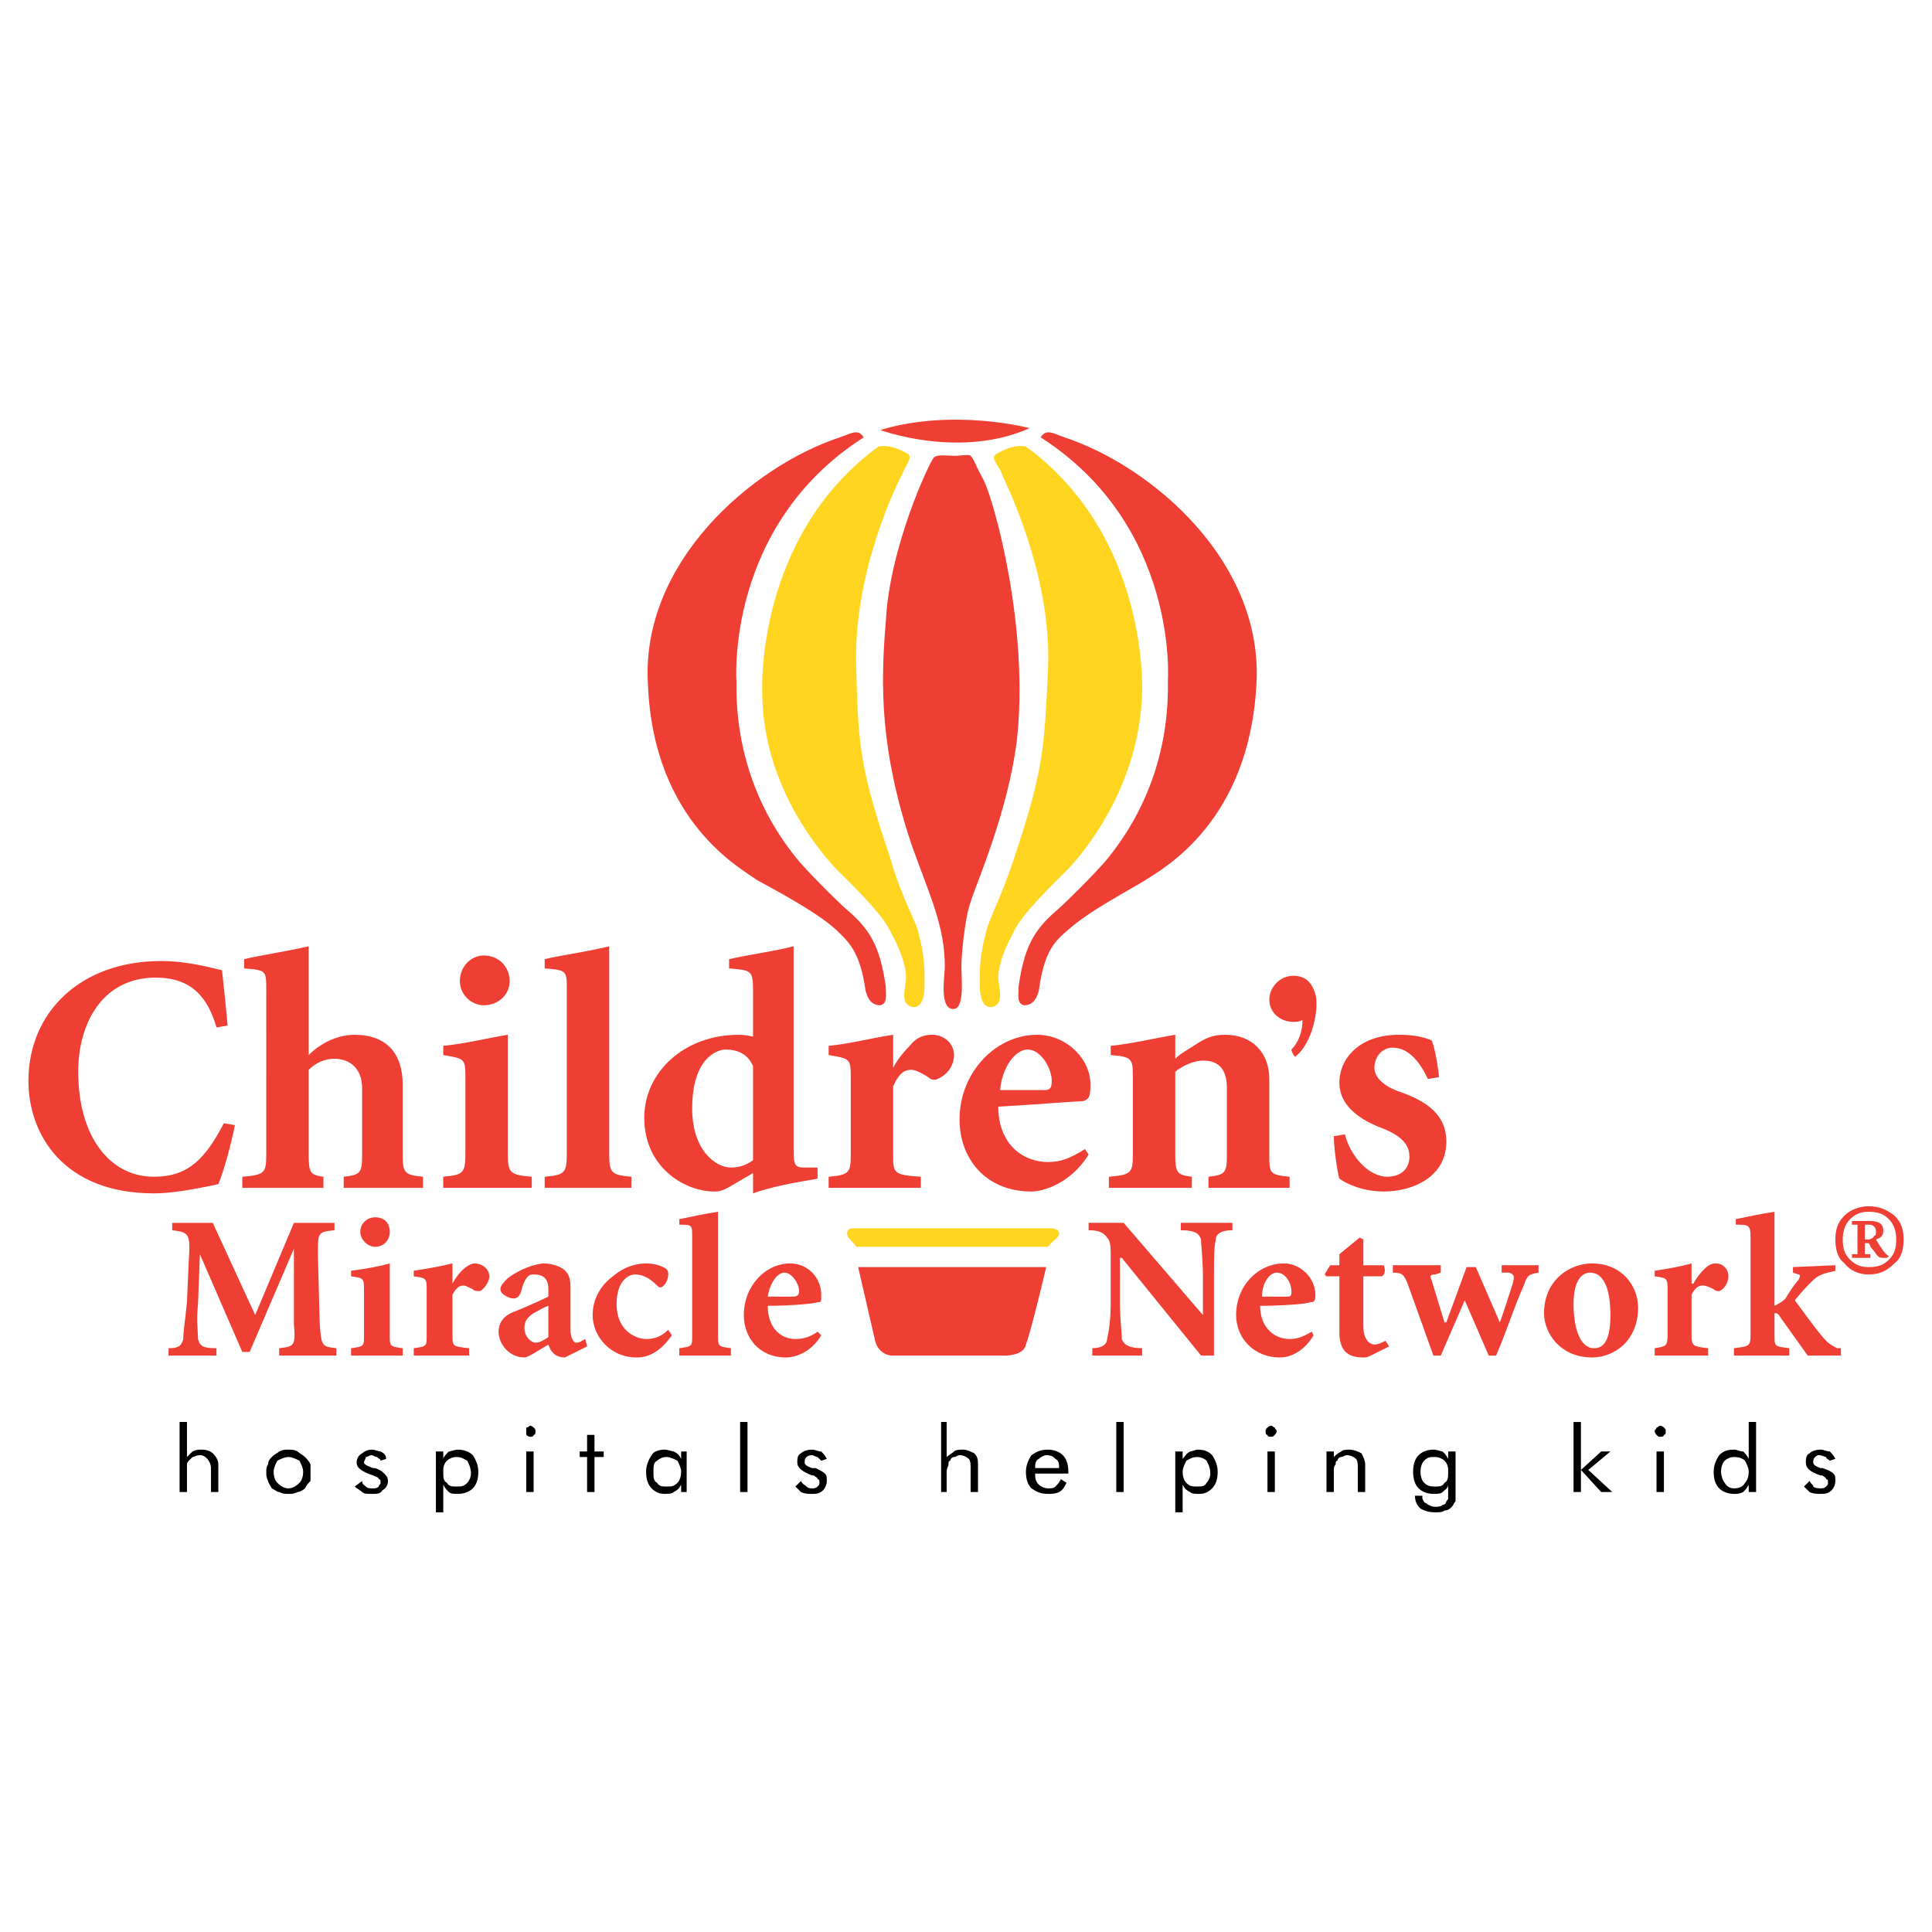 <?xml version="1.0" encoding="utf-8"?>
<!-- Generator: Adobe Illustrator 13.0.0, SVG Export Plug-In . SVG Version: 6.00 Build 14948)  -->
<!DOCTYPE svg PUBLIC "-//W3C//DTD SVG 1.0//EN" "http://www.w3.org/TR/2001/REC-SVG-20010904/DTD/svg10.dtd">
<svg version="1.0" id="Layer_1" xmlns="http://www.w3.org/2000/svg" xmlns:xlink="http://www.w3.org/1999/xlink" x="0px" y="0px"
	 width="192.756px" height="192.756px" viewBox="0 0 192.756 192.756" enable-background="new 0 0 192.756 192.756"
	 xml:space="preserve">
<g>
	<polygon fill-rule="evenodd" clip-rule="evenodd" fill="#FFFFFF" points="0,0 192.756,0 192.756,192.756 0,192.756 0,0 	"/>
	<path fill-rule="evenodd" clip-rule="evenodd" fill="#EF3E33" d="M86.168,43.637L86.168,43.637c-0.552-0.92-1.287-0.368-2.391,0
		c-8.83,2.943-19.868,12.509-19.132,24.65c0.552,13.797,9.382,18.396,10.854,19.5c1.656,0.92,5.887,3.127,7.911,4.967
		c1.104,1.104,2.391,2.024,2.943,6.07c0.184,0.736,0.552,1.473,1.472,1.473c0.736-0.184,0.552-0.92,0.552-1.84
		c-0.552-3.863-1.472-5.519-3.495-7.359c-0.92-0.735-3.863-3.679-5.151-5.15c-1.839-2.208-6.438-8.278-6.254-18.028
		C73.475,67.919,72.372,52.467,86.168,43.637L86.168,43.637z"/>
	<path fill-rule="evenodd" clip-rule="evenodd" fill="#FFD520" d="M90.583,45.292c0.552,0.368-0.368,1.288-0.552,2.023
		c-0.368,0.552-4.967,9.75-4.6,19.316c0.184,8.462,0.552,10.486,3.496,19.316c1.104,3.863,2.575,6.07,2.759,7.358
		c0.368,1.288,0.552,2.759,0.552,3.863c0,1.104,0.184,3.312-1.104,3.312c-1.472-0.184-0.736-2.023-0.736-2.943
		c0-1.288-0.736-3.127-1.472-4.415c-0.736-1.84-4.231-5.151-5.519-6.439c-2.576-2.759-7.359-9.198-7.359-17.66
		c0,0-0.736-15.453,11.59-24.467C87.64,44.557,88.744,44.189,90.583,45.292L90.583,45.292z"/>
	<path fill-rule="evenodd" clip-rule="evenodd" fill="#EF3E33" d="M103.828,43.637L103.828,43.637c0.552-0.92,1.288-0.368,2.392,0
		c8.83,2.943,19.867,12.509,19.132,24.65c-0.735,13.797-9.382,18.396-11.037,19.5c-1.472,0.92-5.703,3.127-7.727,4.967
		c-1.288,1.104-2.392,2.024-2.943,6.07c-0.185,0.736-0.552,1.473-1.472,1.473c-0.735-0.184-0.552-0.92-0.552-1.84
		c0.552-3.863,1.472-5.519,3.495-7.359c0.92-0.735,3.863-3.679,5.15-5.15c1.84-2.208,6.438-8.278,6.255-18.028
		C116.521,67.919,117.625,52.467,103.828,43.637L103.828,43.637z"/>
	<path fill-rule="evenodd" clip-rule="evenodd" fill="#FFD520" d="M99.413,45.292c-0.735,0.368,0.368,1.288,0.552,2.023
		c0.185,0.552,4.968,9.75,4.6,19.316c-0.368,8.462-0.552,10.486-3.495,19.316c-1.288,3.863-2.576,6.07-2.76,7.358
		c-0.368,1.288-0.552,2.759-0.552,3.863c0,1.104-0.184,3.312,1.104,3.312c1.472-0.184,0.736-2.023,0.736-2.943
		c0-1.288,0.735-3.127,1.472-4.415c0.735-1.84,4.23-5.151,5.519-6.439c2.575-2.759,7.174-9.198,7.358-17.66
		c0,0,0.735-15.453-11.59-24.467C102.356,44.557,101.253,44.189,99.413,45.292L99.413,45.292z"/>
	<path fill-rule="evenodd" clip-rule="evenodd" fill="#EF3E33" d="M94.263,96.433c0,0.92-0.552,4.047,0.736,4.231
		c1.288,0.184,0.92-2.943,0.92-4.231s0.368-4.967,0.919-6.438c0.552-1.839,3.68-8.83,4.6-16.004
		c1.287-11.222-2.208-23.915-3.312-26.122c-0.92-1.656-0.92-2.024-1.288-2.392c-0.184-0.184-0.919,0-1.655,0
		c-0.736,0-1.656-0.184-2.024,0.184c-0.368,0.368-4.415,8.831-4.783,16.373c-0.552,6.438-0.552,12.877,2.575,22.259
		C92.791,89.443,94.263,92.386,94.263,96.433L94.263,96.433z"/>
	<path fill-rule="evenodd" clip-rule="evenodd" fill="#EF3E33" d="M87.824,42.901c0,0,7.911,2.943,14.901-0.184
		C102.725,42.717,95.183,40.693,87.824,42.901L87.824,42.901z"/>
	<path fill-rule="evenodd" clip-rule="evenodd" fill="#FFD520" d="M105.668,123.107c0,0.367-0.735,0.736-1.104,1.287H85.432
		c-0.368-0.551-0.919-0.92-0.919-1.287s0.184-0.553,0.552-0.553h19.868C105.3,122.555,105.668,122.74,105.668,123.107
		L105.668,123.107z"/>
	<path fill-rule="evenodd" clip-rule="evenodd" fill="#EF3E33" d="M85.616,126.418l1.656,7.176c0,0,0.184,1.471,1.656,1.654
		c1.288,0,11.405,0,11.405,0s1.84,0,2.023-1.104c0.368-0.92,1.472-5.334,2.023-7.727H85.616L85.616,126.418z"/>
	<path fill-rule="evenodd" clip-rule="evenodd" fill="#EF3E33" d="M21.599,102.504c-1.104-3.863-3.312-4.967-6.071-4.967
		c-5.334,0-7.726,4.6-7.726,9.383c0,6.438,3.127,10.484,7.542,10.484c3.496,0,5.151-1.84,6.991-5.334l1.104,0.184
		c-0.368,1.84-1.104,4.6-1.655,5.887c-0.92,0.184-4.047,0.92-6.439,0.92c-9.014,0-12.509-5.887-12.509-11.223
		c0-6.805,5.151-11.957,13.246-11.957c2.759,0,5.15,0.736,6.07,0.92c0.184,1.839,0.368,3.312,0.552,5.519L21.599,102.504
		L21.599,102.504z"/>
	<path fill-rule="evenodd" clip-rule="evenodd" fill="#EF3E33" d="M30.796,105.264c1.104-1.104,2.76-2.023,4.599-2.023
		c3.127,0,4.783,1.84,4.783,4.967v6.99c0,1.84,0.184,2.023,2.024,2.207v1.104h-7.911v-1.104c1.656-0.184,1.84-0.367,1.84-2.207
		v-6.623c0-2.023-1.288-2.943-2.759-2.943c-0.92,0-1.84,0.369-2.576,1.104v8.463c0,1.84,0.184,2.023,1.472,2.207v1.104h-8.094
		v-1.104c2.208-0.184,2.392-0.367,2.392-2.207V98.824c0-2.023,0-2.023-2.208-2.207v-0.919c1.472-0.368,4.047-0.736,6.438-1.288
		V105.264L30.796,105.264z"/>
	<path fill-rule="evenodd" clip-rule="evenodd" fill="#EF3E33" d="M46.433,107.654c0-2.023,0-2.023-2.208-2.391v-0.92
		c2.023-0.184,4.231-0.736,6.438-1.104v11.773c0,2.023,0.184,2.207,2.392,2.391v1.104h-8.83v-1.104
		c2.023-0.184,2.208-0.367,2.208-2.391V107.654L46.433,107.654z M50.848,97.904c0,1.289-1.104,2.393-2.576,2.393
		c-1.288,0-2.392-1.104-2.392-2.393c0-1.471,1.104-2.575,2.392-2.575C49.745,95.33,50.848,96.433,50.848,97.904L50.848,97.904z"/>
	<path fill-rule="evenodd" clip-rule="evenodd" fill="#EF3E33" d="M56.551,98.824c0-2.023,0-2.023-2.208-2.207v-0.919
		c1.472-0.368,4.231-0.736,6.438-1.288v20.604c0,2.023,0.184,2.207,2.208,2.391v1.104h-8.646v-1.104
		c2.024-0.184,2.208-0.367,2.208-2.391V98.824L56.551,98.824z"/>
	<path fill-rule="evenodd" clip-rule="evenodd" fill="#EF3E33" d="M79.178,114.83c0,1.471,0.184,1.654,1.104,1.654h1.288v1.104
		c-0.736,0.186-3.863,0.553-6.438,1.473v-2.023l-2.208,1.287c-0.92,0.553-1.288,0.553-1.656,0.553c-2.943,0-6.99-2.393-6.99-7.359
		c0-4.598,4.047-8.277,9.382-8.277c0.184,0,0.735,0,1.472,0.184v-4.6c0-2.023-0.184-2.023-2.392-2.207v-0.919
		c1.472-0.368,4.231-0.736,6.438-1.288V114.83L79.178,114.83z M75.131,106.367c-0.552-1.287-1.656-1.656-2.759-1.656
		c-0.552,0-3.312,0.553-3.312,5.887c0,4.232,2.392,5.887,3.863,5.887c0.736,0,1.471-0.184,2.208-0.736V106.367L75.131,106.367z"/>
	<path fill-rule="evenodd" clip-rule="evenodd" fill="#EF3E33" d="M89.112,115.197c0,1.84,0,2.023,2.759,2.207v1.104h-9.198v-1.104
		c2.024-0.184,2.208-0.367,2.208-2.207v-7.543c0-2.023,0-2.023-2.208-2.391v-0.92c2.024-0.184,4.047-0.736,6.439-1.104v3.311l0,0
		c0.368-0.736,0.92-1.471,1.655-2.207c0.552-0.736,1.288-1.104,2.208-1.104c1.288,0,2.208,0.92,2.208,2.023
		s-0.736,2.023-1.656,2.391c-0.368,0.184-0.736,0-0.92-0.184c-0.552-0.367-1.288-0.736-1.656-0.736
		c-0.736,0-1.288,0.369-1.839,1.656V115.197L89.112,115.197z"/>
	<path fill-rule="evenodd" clip-rule="evenodd" fill="#EF3E33" d="M108.611,115.197c-1.84,2.943-4.599,3.68-5.703,3.68
		c-4.599,0-7.174-3.312-7.174-7.176c0-4.781,3.679-8.461,7.726-8.461c2.944,0,5.335,2.391,5.335,4.967
		c0,1.287-0.184,1.471-0.735,1.654c-0.552,0-5.151,0.369-8.462,0.553c0,3.68,2.392,5.52,4.967,5.52c1.287,0,2.207-0.369,3.679-1.289
		L108.611,115.197L108.611,115.197z M104.196,108.758c0.552,0,0.736-0.184,0.736-0.92c0-1.287-1.104-3.127-2.392-3.127
		c-1.288,0-2.576,1.84-2.76,4.047H104.196L104.196,108.758z"/>
	<path fill-rule="evenodd" clip-rule="evenodd" fill="#EF3E33" d="M128.663,118.508h-8.095v-1.104
		c1.656-0.184,1.84-0.367,1.84-2.207v-6.623c0-2.023-0.92-2.76-2.392-2.76c-0.735,0-1.839,0.369-2.759,1.105v8.277
		c0,1.84,0.184,2.023,1.655,2.207v1.104h-8.278v-1.104c2.208-0.184,2.392-0.367,2.392-2.207v-7.543c0-2.023,0-2.207-2.208-2.391
		v-0.92c2.024-0.184,4.231-0.736,6.439-1.104v2.391c0.552-0.551,1.287-0.92,1.839-1.287c1.104-0.736,1.84-1.104,3.128-1.104
		c2.759,0,4.415,1.84,4.415,4.414v7.543c0,1.84,0,2.023,2.023,2.207V118.508L128.663,118.508z"/>
	<path fill-rule="evenodd" clip-rule="evenodd" fill="#EF3E33" d="M142.46,107.654c-1.104-2.391-2.392-3.127-3.495-3.127
		c-1.104,0-1.84,0.92-1.84,2.023c0,0.92,0.92,1.84,2.575,2.393c2.575,0.918,4.6,2.207,4.6,4.967c0,3.494-3.312,4.967-6.255,4.967
		c-2.023,0-3.68-0.736-4.415-1.289c-0.185-0.551-0.552-2.943-0.552-4.23l1.104-0.184c0.552,2.207,2.392,4.23,4.231,4.23
		c1.287,0,2.207-0.736,2.207-2.023c0-1.104-0.735-2.023-2.575-2.76c-1.472-0.551-4.415-1.84-4.415-4.598
		c0-2.576,2.208-4.783,5.887-4.783c1.472,0,2.392,0.184,3.312,0.551c0.367,0.736,0.735,3.312,0.735,3.68L142.46,107.654
		L142.46,107.654z"/>
	<path fill-rule="evenodd" clip-rule="evenodd" fill="#EF3E33" d="M33.372,122.004v0.736c-1.656,0.184-1.656,0.184-1.656,2.391
		l0.184,6.99c0.184,2.207,0.184,2.207,1.656,2.393v0.734h-5.703v-0.734c1.471-0.186,1.655-0.186,1.471-2.393v-7.541l0,0
		l-4.415,10.301h-0.736l-4.231-9.75l0,0l-0.184,4.967c-0.184,1.656,0,2.76,0,3.496c0.184,0.734,0.552,0.92,1.84,0.92v0.734h-4.783
		v-0.734c0.919,0,1.287-0.186,1.471-0.92c0-0.736,0.184-1.84,0.368-3.68l0.184-4.23c0.184-2.576,0-2.76-1.656-2.943v-0.736h4.047
		l4.231,9.197l3.863-9.197H33.372L33.372,122.004z"/>
	<path fill-rule="evenodd" clip-rule="evenodd" fill="#EF3E33" d="M36.315,128.811c0-1.289,0-1.289-1.288-1.473v-0.551
		c1.288-0.186,2.576-0.369,3.863-0.736v7.174c0,1.104,0,1.104,1.288,1.289v0.734h-5.151v-0.734c1.288-0.186,1.288-0.186,1.288-1.289
		V128.811L36.315,128.811z M38.891,122.924c0,0.736-0.552,1.471-1.472,1.471c-0.736,0-1.472-0.734-1.472-1.471
		c0-0.92,0.736-1.473,1.472-1.473C38.339,121.451,38.891,122.004,38.891,122.924L38.891,122.924z"/>
	<path fill-rule="evenodd" clip-rule="evenodd" fill="#EF3E33" d="M45.146,133.225c0,1.104,0,1.104,1.655,1.289v0.734h-5.519v-0.734
		c1.288-0.186,1.288-0.186,1.288-1.289v-4.414c0-1.289,0-1.289-1.288-1.473v-0.551c1.104-0.186,2.392-0.369,3.863-0.736v2.023l0,0
		c0.184-0.367,0.552-0.92,0.919-1.287c0.368-0.369,0.92-0.736,1.288-0.736c0.736,0,1.472,0.551,1.472,1.287
		c0,0.553-0.552,1.289-0.92,1.473c-0.368,0-0.552,0-0.736-0.184c-0.368-0.186-0.736-0.369-0.92-0.369
		c-0.368,0-0.736,0.184-1.104,0.92V133.225L45.146,133.225z"/>
	<path fill-rule="evenodd" clip-rule="evenodd" fill="#EF3E33" d="M56.918,132.674c0,0.92,0.368,1.287,0.552,1.287
		c0.368,0,0.552-0.184,0.92-0.367l0.184,0.734l-2.207,1.105c-1.104,0-1.472-0.736-1.656-1.289c-0.92,0.553-2.024,1.289-2.392,1.289
		c-1.472,0-2.575-1.289-2.575-2.576c0-0.92,0.552-1.656,1.655-2.023c0.92-0.367,2.576-1.104,3.312-1.473v-0.734
		c0-1.105-0.552-1.473-1.472-1.473c-0.184,0-0.368,0-0.552,0.184c-0.368,0.369-0.552,0.92-0.736,1.656
		c-0.184,0.367-0.368,0.553-0.736,0.553c-0.368,0-1.288-0.369-1.288-0.92c0-0.369,0.368-0.736,0.736-1.105
		c0.736-0.551,2.023-1.287,3.495-1.471c0.736,0,1.472,0.184,2.024,0.551c0.735,0.553,0.735,1.289,0.735,2.025V132.674
		L56.918,132.674z M54.711,130.281c-0.552,0.186-1.104,0.553-1.472,0.736c-0.552,0.367-0.92,0.736-0.92,1.473
		c0,0.918,0.736,1.471,1.104,1.471c0.368,0,0.736-0.184,1.288-0.553V130.281L54.711,130.281z"/>
	<path fill-rule="evenodd" clip-rule="evenodd" fill="#EF3E33" d="M67.037,133.225c-0.92,1.289-2.024,2.209-3.496,2.209
		c-2.759,0-4.415-2.209-4.415-4.232c0-1.471,0.736-2.943,2.024-3.863c1.288-1.104,2.575-1.287,3.311-1.287s1.472,0.184,2.024,0.551
		c0.184,0.186,0.184,0.369,0.184,0.553c0,0.736-0.552,1.287-0.736,1.287c-0.184,0-0.184,0-0.368-0.184
		c-0.92-0.92-1.656-1.104-2.208-1.104c-0.736,0-1.839,0.736-1.839,2.943c0,2.76,2.023,3.496,2.943,3.496
		c0.736,0,1.472-0.186,2.208-0.92L67.037,133.225L67.037,133.225z"/>
	<path fill-rule="evenodd" clip-rule="evenodd" fill="#EF3E33" d="M69.06,123.475c0-1.287,0-1.287-1.288-1.287v-0.553
		c0.919-0.184,2.575-0.551,3.863-0.734v12.324c0,1.104,0,1.104,1.288,1.289v0.734h-5.151v-0.734
		c1.288-0.186,1.288-0.186,1.288-1.289V123.475L69.06,123.475z"/>
	<path fill-rule="evenodd" clip-rule="evenodd" fill="#EF3E33" d="M81.937,133.225c-1.104,1.84-2.759,2.209-3.495,2.209
		c-2.759,0-4.231-2.025-4.231-4.232c0-2.943,2.208-5.15,4.599-5.15c1.839,0,3.127,1.471,3.127,3.127c0,0.736,0,0.736-0.368,0.736
		c-0.368,0.184-3.127,0.367-4.967,0.367c0,2.209,1.288,3.312,2.759,3.312c0.736,0,1.472-0.186,2.208-0.736L81.937,133.225
		L81.937,133.225z M79.178,129.361c0.368,0,0.552-0.184,0.552-0.551c0-0.736-0.735-1.84-1.471-1.84s-1.472,1.104-1.656,2.391H79.178
		L79.178,129.361z"/>
	<path fill-rule="evenodd" clip-rule="evenodd" fill="#EF3E33" d="M121.12,135.248h-1.287l-7.91-9.75h-0.185v4.232
		c0,2.023,0.185,3.127,0.185,3.863c0.184,0.551,0.735,0.92,2.023,0.92v0.734h-4.967v-0.734c0.92,0,1.472-0.369,1.472-0.92
		c0.184-0.736,0.367-1.84,0.367-3.863v-4.047c0-1.289,0-1.84-0.367-2.209c-0.368-0.551-0.92-0.734-1.84-0.734v-0.736h3.495
		l7.91,9.197l0,0v-3.68c0-2.023-0.184-3.127-0.184-3.861c-0.185-0.553-0.552-0.92-2.023-0.92v-0.736h5.15v0.736
		c-1.104,0-1.655,0.367-1.655,0.92c-0.185,0.734-0.185,1.838-0.185,3.861V135.248L121.12,135.248z"/>
	<path fill-rule="evenodd" clip-rule="evenodd" fill="#EF3E33" d="M131.055,133.225c-1.104,1.84-2.576,2.209-3.312,2.209
		c-2.76,0-4.415-2.025-4.415-4.232c0-2.943,2.207-5.15,4.783-5.15c1.655,0,3.127,1.471,3.127,3.127c0,0.736-0.184,0.736-0.552,0.736
		c-0.185,0.184-2.943,0.367-4.967,0.367c0,2.209,1.472,3.312,2.943,3.312c0.735,0,1.288-0.186,2.207-0.736L131.055,133.225
		L131.055,133.225z M128.479,129.361c0.368,0,0.368-0.184,0.368-0.551c0-0.736-0.552-1.84-1.472-1.84
		c-0.735,0-1.472,1.104-1.472,2.391H128.479L128.479,129.361z"/>
	<path fill-rule="evenodd" clip-rule="evenodd" fill="#EF3E33" d="M136.021,132.305c0,1.473,0.735,1.84,1.104,1.84
		s0.735-0.184,1.104-0.367l0.368,0.551l-1.84,0.92c-0.368,0.186-0.552,0.186-0.735,0.186c-1.656,0-2.392-0.736-2.392-2.576v-5.52
		h-1.288l-0.184-0.184l0.552-0.92h0.92v-1.104l2.023-1.656l0.368,0.186v2.574h2.023c0.184,0.367,0.184,0.92-0.185,1.104h-1.839
		V132.305L136.021,132.305z"/>
	<path fill-rule="evenodd" clip-rule="evenodd" fill="#EF3E33" d="M143.012,135.248l-2.575-7.174
		c-0.368-0.92-0.552-1.104-1.472-1.104v-0.736h4.782v0.736l-0.552,0.184c-0.552,0-0.552,0.184-0.367,0.553l1.287,4.23h0.185
		l2.023-5.52h0.92l2.391,5.52l0,0c0.368-0.92,0.92-2.76,1.288-3.863c0.184-0.736,0.184-0.92-0.368-1.104h-0.735v-0.736h3.679v0.736
		c-0.919,0.184-1.104,0.184-1.472,1.287c-0.92,2.023-1.655,4.416-2.759,6.99h-0.736l-2.392-5.518l-2.392,5.518H143.012
		L143.012,135.248z"/>
	<path fill-rule="evenodd" clip-rule="evenodd" fill="#EF3E33" d="M163.432,130.467c0,3.311-2.392,4.967-4.6,4.967
		c-3.127,0-4.783-2.393-4.783-4.416c0-3.311,2.576-4.967,4.783-4.967C161.775,126.051,163.432,128.258,163.432,130.467
		L163.432,130.467z M159.016,134.514c0.736,0,1.656-0.369,1.656-3.312c0-2.76-0.736-4.23-2.023-4.23c-0.92,0-1.656,0.92-1.656,3.127
		C156.992,132.674,157.729,134.514,159.016,134.514L159.016,134.514z"/>
	<path fill-rule="evenodd" clip-rule="evenodd" fill="#EF3E33" d="M168.766,133.225c0,1.104,0.185,1.104,1.656,1.289v0.734h-5.335
		v-0.734c1.104-0.186,1.288-0.186,1.288-1.289v-4.414c0-1.289,0-1.289-1.288-1.473v-0.551c1.104-0.186,2.392-0.369,3.679-0.736
		v2.023h0.185c0.184-0.367,0.552-0.92,0.92-1.287c0.367-0.369,0.735-0.736,1.287-0.736c0.736,0,1.288,0.551,1.288,1.287
		c0,0.553-0.368,1.289-0.92,1.473c-0.184,0-0.368,0-0.552-0.184c-0.368-0.186-0.736-0.369-1.104-0.369
		c-0.368,0-0.736,0.184-1.104,0.92V133.225L168.766,133.225z"/>
	<path fill-rule="evenodd" clip-rule="evenodd" fill="#EF3E33" d="M177.044,130.281c0.368-0.184,0.736-0.367,1.104-0.734
		c0.185-0.369,0.92-1.473,1.288-1.84c0.185-0.369,0.185-0.553,0-0.553l-0.552-0.184v-0.553l4.231-0.184v0.553l-0.736,0.184
		c-0.736,0.184-1.104,0.367-1.655,0.92c-0.552,0.551-0.92,0.92-1.656,1.84c0.553,0.736,2.392,3.311,3.128,4.047
		c0.367,0.367,0.735,0.551,1.104,0.736h0.368v0.734h-3.312l-2.76-3.863c-0.184-0.367-0.367-0.367-0.552-0.367l0,0v2.207
		c0,1.104,0,1.104,1.472,1.289v0.734h-5.519v-0.734c1.472-0.186,1.655-0.186,1.655-1.289v-9.75c0-1.287-0.184-1.287-1.472-1.287
		v-0.553c0.92-0.184,2.575-0.551,3.863-0.734V130.281L177.044,130.281z"/>
	<path fill-rule="evenodd" clip-rule="evenodd" d="M17.919,148.861v-6.99h0.736v3.496c0.184-0.186,0.368-0.369,0.552-0.553
		c0.368-0.184,0.552-0.184,0.92-0.184c0.552,0,0.92,0.184,1.104,0.367c0.368,0.369,0.552,0.736,0.552,1.104v2.76h-0.736v-2.391
		c0-0.369-0.184-0.736-0.368-0.92s-0.368-0.369-0.736-0.369c-0.368,0-0.552,0.186-0.736,0.186c0,0-0.184,0.184-0.368,0.367
		c0,0-0.184,0.184-0.184,0.367c0,0.186,0,0.369,0,0.736v2.023H17.919L17.919,148.861z"/>
	<path fill-rule="evenodd" clip-rule="evenodd" d="M27.669,145.734c0.368-0.184,0.735-0.367,1.104-0.367
		c0.368,0,0.736,0.184,1.104,0.367c0.184,0.367,0.368,0.736,0.368,1.104c0,0.553-0.184,0.92-0.368,1.104
		c-0.368,0.369-0.736,0.553-1.104,0.553c-0.368,0-0.736-0.184-1.104-0.553c-0.184-0.184-0.368-0.551-0.368-1.104
		C27.301,146.471,27.485,146.102,27.669,145.734L27.669,145.734z M26.75,147.758c0,0.184,0.184,0.367,0.368,0.736
		c0.368,0.184,0.552,0.367,0.736,0.367c0.368,0.184,0.551,0.184,0.919,0.184c0.368,0,0.552,0,0.92-0.184
		c0.184,0,0.552-0.184,0.736-0.367c0.184-0.369,0.368-0.553,0.552-0.736c0-0.367,0-0.551,0-0.92c0-0.184,0-0.551,0-0.736
		c-0.184-0.367-0.368-0.551-0.552-0.734c-0.184-0.186-0.552-0.369-0.736-0.553c-0.368-0.184-0.552-0.184-0.92-0.184
		c-0.368,0-0.552,0-0.919,0.184c-0.184,0.184-0.368,0.184-0.736,0.553c-0.184,0.184-0.368,0.367-0.368,0.734
		c-0.184,0.186-0.184,0.553-0.184,0.736C26.565,147.207,26.565,147.391,26.75,147.758L26.75,147.758z"/>
	<path fill-rule="evenodd" clip-rule="evenodd" d="M35.396,148.311l0.736-0.553c0,0.367,0.184,0.367,0.368,0.553
		c0.184,0.184,0.368,0.184,0.736,0.184c0.184,0,0.368,0,0.552-0.184c0-0.186,0.184-0.186,0.184-0.369s0-0.367-0.184-0.367
		c0-0.184-0.184-0.184-0.552-0.367l0,0c-1.104-0.369-1.656-0.736-1.656-1.289c0-0.367,0.184-0.736,0.552-0.92
		c0.184-0.184,0.552-0.367,0.92-0.367c0.368,0,0.736,0.184,0.92,0.184c0.368,0.184,0.552,0.367,0.552,0.736l-0.552,0.184
		c0-0.184-0.184-0.184-0.368-0.367c-0.184,0-0.368-0.186-0.552-0.186s-0.368,0.186-0.552,0.186c0,0.184-0.184,0.367-0.184,0.551
		s0.368,0.369,0.92,0.553h0.184c0.552,0.184,0.736,0.367,0.92,0.551c0.184,0.186,0.368,0.369,0.368,0.736s-0.184,0.736-0.552,0.92
		c-0.184,0.367-0.552,0.367-1.104,0.367c-0.368,0-0.736,0-0.92-0.184S35.58,148.494,35.396,148.311L35.396,148.311z"/>
	<path fill-rule="evenodd" clip-rule="evenodd" d="M44.594,145.734c0.184-0.184,0.552-0.367,0.919-0.367
		c0.552,0,0.736,0.184,1.104,0.367c0.184,0.367,0.368,0.736,0.368,1.287c0,0.369-0.184,0.736-0.368,0.92
		c-0.368,0.369-0.552,0.369-1.104,0.369c-0.368,0-0.736,0-0.919-0.369c-0.368-0.184-0.368-0.551-0.368-1.104
		C44.226,146.471,44.226,146.102,44.594,145.734L44.594,145.734z M44.226,150.885v-2.76c0.184,0.369,0.368,0.553,0.552,0.736
		c0.184,0.184,0.552,0.184,0.92,0.184c0.552,0,1.104-0.184,1.472-0.551c0.368-0.369,0.552-0.92,0.552-1.656
		c0-0.551-0.184-1.104-0.552-1.656c-0.368-0.367-0.92-0.551-1.472-0.551c-0.368,0-0.736,0.184-0.92,0.184
		c-0.184,0.184-0.552,0.553-0.552,0.736v-0.736H43.49v6.07H44.226L44.226,150.885z"/>
	<path fill-rule="evenodd" clip-rule="evenodd" d="M52.503,143.158c0.184,0.186,0.368,0.186,0.368,0.186
		c0.184,0,0.368,0,0.368-0.186c0.184,0,0.184-0.184,0.184-0.367s0-0.184-0.184-0.367c0,0-0.184-0.184-0.368-0.184
		c0,0-0.184,0.184-0.368,0.184c0,0.184,0,0.184,0,0.367S52.503,143.158,52.503,143.158L52.503,143.158z M52.503,148.861h0.736
		v-4.047h-0.736V148.861L52.503,148.861z"/>
	<polygon fill-rule="evenodd" clip-rule="evenodd" points="58.574,148.861 59.31,148.861 59.31,145.367 60.23,145.367 
		60.23,144.814 59.31,144.814 59.31,143.158 58.574,143.158 58.574,144.814 57.838,144.814 57.838,145.367 58.574,145.367 
		58.574,148.861 	"/>
	<path fill-rule="evenodd" clip-rule="evenodd" d="M67.588,147.941c-0.368,0.369-0.552,0.369-1.104,0.369
		c-0.368,0-0.736,0-0.92-0.369c-0.368-0.184-0.368-0.551-0.368-1.104c0-0.551,0-0.92,0.368-1.104
		c0.184-0.184,0.552-0.367,0.92-0.367c0.368,0,0.736,0.184,1.104,0.367c0.184,0.367,0.368,0.736,0.368,1.104
		C67.957,147.391,67.772,147.758,67.588,147.941L67.588,147.941z M67.957,144.814v0.736c-0.184-0.369-0.368-0.553-0.736-0.736
		c-0.184,0-0.552-0.184-0.92-0.184c-0.552,0-1.104,0.184-1.288,0.551c-0.368,0.553-0.552,1.105-0.552,1.656
		c0,0.736,0.184,1.287,0.552,1.656c0.368,0.367,0.736,0.551,1.288,0.551c0.368,0,0.736,0,0.92-0.184
		c0.368-0.184,0.552-0.367,0.736-0.736v0.736h0.552v-4.047H67.957L67.957,144.814z"/>
	<polygon fill-rule="evenodd" clip-rule="evenodd" points="73.843,148.861 74.579,148.861 74.579,141.871 73.843,141.871 
		73.843,148.861 	"/>
	<path fill-rule="evenodd" clip-rule="evenodd" d="M79.362,148.311l0.552-0.553c0.184,0.367,0.368,0.367,0.552,0.553
		c0.184,0.184,0.368,0.184,0.552,0.184c0.184,0,0.368,0,0.552-0.184c0.184-0.186,0.184-0.186,0.184-0.369s0-0.367-0.184-0.367
		c0-0.184-0.184-0.184-0.368-0.367h-0.184c-0.92-0.369-1.472-0.736-1.472-1.289c0-0.367,0-0.736,0.368-0.92
		c0.184-0.184,0.552-0.367,1.104-0.367c0.368,0,0.552,0.184,0.919,0.184c0.184,0.184,0.368,0.367,0.552,0.736l-0.552,0.184
		c-0.184-0.184-0.184-0.184-0.368-0.367c-0.184,0-0.368-0.186-0.552-0.186c-0.368,0-0.552,0.186-0.552,0.186
		c-0.184,0.184-0.184,0.367-0.184,0.551s0.184,0.369,0.736,0.553c0.184,0,0.184,0,0.368,0c0.368,0.184,0.736,0.367,0.92,0.551
		c0.184,0.186,0.184,0.369,0.184,0.736s-0.184,0.736-0.368,0.92c-0.368,0.367-0.736,0.367-1.104,0.367c-0.368,0-0.736,0-1.104-0.184
		C79.729,148.678,79.545,148.494,79.362,148.311L79.362,148.311z"/>
	<path fill-rule="evenodd" clip-rule="evenodd" d="M93.895,148.861v-6.99h0.552v3.496c0.184-0.186,0.552-0.369,0.736-0.553
		c0.184-0.184,0.552-0.184,0.919-0.184s0.736,0.184,1.104,0.367c0.368,0.369,0.368,0.736,0.368,1.104v2.76h-0.736v-2.391
		c0-0.369,0-0.736-0.184-0.92s-0.552-0.369-0.919-0.369c-0.184,0-0.368,0.186-0.552,0.186c-0.184,0-0.368,0.184-0.368,0.367
		c-0.184,0-0.184,0.184-0.184,0.367c0,0.186-0.184,0.369-0.184,0.736v2.023H93.895L93.895,148.861z"/>
	<path fill-rule="evenodd" clip-rule="evenodd" d="M103.276,146.471c0-0.369,0-0.736,0.368-0.92
		c0.184-0.184,0.552-0.369,0.735-0.369c0.553,0,0.736,0.186,0.92,0.369c0.368,0.184,0.368,0.551,0.368,0.92H103.276L103.276,146.471
		z M106.588,146.838c0-0.736-0.184-1.287-0.552-1.656c-0.368-0.367-0.92-0.551-1.472-0.551c-0.736,0-1.104,0.184-1.656,0.551
		c-0.367,0.553-0.552,1.105-0.552,1.656c0,0.736,0.185,1.287,0.552,1.656c0.552,0.367,0.92,0.551,1.656,0.551
		c0.368,0,0.735,0,1.104-0.184s0.552-0.551,0.736-0.92l-0.553-0.367c-0.184,0.367-0.367,0.551-0.552,0.736
		c-0.184,0.184-0.367,0.184-0.735,0.184s-0.736-0.184-0.92-0.369c-0.368-0.367-0.368-0.734-0.368-1.104l0,0h3.312V146.838
		L106.588,146.838z"/>
	<polygon fill-rule="evenodd" clip-rule="evenodd" points="111.371,148.861 112.106,148.861 112.106,141.871 111.371,141.871 
		111.371,148.861 	"/>
	<path fill-rule="evenodd" clip-rule="evenodd" d="M118.361,145.734c0.368-0.184,0.552-0.367,1.104-0.367
		c0.368,0,0.735,0.184,0.92,0.367c0.184,0.367,0.368,0.736,0.368,1.287c0,0.369-0.185,0.736-0.368,0.92
		c-0.185,0.369-0.552,0.369-0.92,0.369c-0.552,0-0.735,0-1.104-0.369c-0.184-0.184-0.368-0.551-0.368-1.104
		C117.993,146.471,118.178,146.102,118.361,145.734L118.361,145.734z M117.993,150.885v-2.76c0.185,0.369,0.368,0.553,0.736,0.736
		c0.184,0.184,0.552,0.184,0.919,0.184c0.552,0,0.92-0.184,1.288-0.551c0.368-0.369,0.552-0.92,0.552-1.656
		c0-0.551-0.184-1.104-0.552-1.656c-0.368-0.367-0.736-0.551-1.472-0.551c-0.184,0-0.552,0.184-0.735,0.184
		c-0.368,0.184-0.552,0.553-0.736,0.736v-0.736h-0.735v6.07H117.993L117.993,150.885z"/>
	<path fill-rule="evenodd" clip-rule="evenodd" d="M126.271,142.791c0-0.184,0-0.184,0.184-0.367c0,0,0.185-0.184,0.368-0.184
		s0.184,0.184,0.368,0.184c0,0.184,0.184,0.184,0.184,0.367s-0.184,0.367-0.184,0.367c-0.185,0.186-0.185,0.186-0.368,0.186
		s-0.368,0-0.368-0.186C126.271,143.158,126.271,142.975,126.271,142.791L126.271,142.791z M126.455,144.814h0.736v4.047h-0.736
		V144.814L126.455,144.814z"/>
	<path fill-rule="evenodd" clip-rule="evenodd" d="M132.342,148.861v-4.047h0.736v0.553c0.184-0.186,0.367-0.369,0.735-0.553
		c0.185-0.184,0.552-0.184,0.736-0.184c0.552,0,0.92,0.184,1.288,0.367c0.184,0.369,0.367,0.736,0.367,1.104v2.76h-0.735v-2.391
		c0-0.369,0-0.736-0.185-0.92c-0.184-0.184-0.552-0.369-0.92-0.369c-0.184,0-0.367,0.186-0.552,0.186
		c-0.184,0-0.368,0.184-0.368,0.367c-0.184,0-0.184,0.184-0.184,0.367c-0.184,0.186-0.184,0.369-0.184,0.736v2.023H132.342
		L132.342,148.861z"/>
	<path fill-rule="evenodd" clip-rule="evenodd" d="M144.115,147.941c-0.184,0.369-0.552,0.369-0.92,0.369
		c-0.367,0-0.735,0-1.104-0.369c-0.184-0.184-0.368-0.551-0.368-1.104c0-0.551,0.185-0.92,0.368-1.104
		c0.368-0.367,0.552-0.367,1.104-0.367c0.368,0,0.736,0.184,0.92,0.367c0.368,0.367,0.368,0.736,0.368,1.104
		C144.483,147.391,144.483,147.758,144.115,147.941L144.115,147.941z M144.483,144.814v0.736c-0.184-0.369-0.368-0.553-0.552-0.736
		c-0.185,0-0.552-0.184-0.92-0.184c-0.552,0-1.104,0.184-1.472,0.551c-0.368,0.369-0.552,0.92-0.552,1.656s0.184,1.287,0.552,1.656
		c0.368,0.367,0.92,0.551,1.472,0.551c0.368,0,0.735,0,0.92-0.184c0.184-0.184,0.552-0.367,0.552-0.736v0.736
		c0,0.184,0,0.369,0,0.553s0,0.184-0.184,0.367c0,0.184-0.185,0.367-0.368,0.367c-0.185,0.186-0.552,0.186-0.736,0.186
		c-0.367,0-0.735-0.186-0.92-0.369c-0.184,0-0.367-0.367-0.367-0.551v-0.184h-0.736c0,0.551,0.185,0.918,0.552,1.287
		c0.368,0.184,0.736,0.367,1.472,0.367c0.368,0,0.736,0,0.92-0.184c0.368,0,0.552-0.184,0.736-0.367
		c0.184-0.186,0.184-0.369,0.368-0.553c0-0.184,0-0.551,0-0.92v-4.047H144.483L144.483,144.814z"/>
	<polygon fill-rule="evenodd" clip-rule="evenodd" points="156.992,148.861 156.992,141.871 157.729,141.871 157.729,146.654 
		159.752,144.814 160.672,144.814 158.465,146.654 160.855,148.861 159.752,148.861 157.729,146.654 157.729,148.861 
		156.992,148.861 	"/>
	<path fill-rule="evenodd" clip-rule="evenodd" d="M165.087,142.791c0-0.184,0.184-0.184,0.184-0.367
		c0.185,0,0.185-0.184,0.368-0.184s0.368,0.184,0.368,0.184c0.184,0.184,0.184,0.184,0.184,0.367s0,0.367-0.184,0.367
		c0,0.186-0.185,0.186-0.368,0.186s-0.184,0-0.368-0.186C165.271,143.158,165.087,142.975,165.087,142.791L165.087,142.791z
		 M165.271,144.814h0.736v4.047h-0.736V144.814L165.271,144.814z"/>
	<path fill-rule="evenodd" clip-rule="evenodd" d="M174.101,147.941c-0.184,0.369-0.552,0.553-1.104,0.553
		c-0.368,0-0.736-0.184-0.92-0.553c-0.184-0.184-0.368-0.734-0.368-1.104c0-0.551,0.185-0.92,0.368-1.104s0.552-0.367,0.92-0.367
		c0.552,0,0.92,0.184,1.104,0.367c0.185,0.367,0.368,0.736,0.368,1.104C174.469,147.391,174.285,147.758,174.101,147.941
		L174.101,147.941z M174.469,141.871v3.68c-0.184-0.369-0.368-0.553-0.552-0.736c-0.368,0-0.552-0.184-0.92-0.184
		c-0.736,0-1.104,0.184-1.472,0.551c-0.368,0.553-0.552,1.105-0.552,1.656c0,0.736,0.184,1.287,0.552,1.656
		c0.368,0.367,0.92,0.551,1.472,0.551c0.368,0,0.552,0,0.92-0.184c0.184-0.184,0.368-0.367,0.552-0.736v0.736h0.736v-6.99H174.469
		L174.469,141.871z"/>
	<path fill-rule="evenodd" clip-rule="evenodd" d="M180.539,148.861c0.368,0.184,0.736,0.184,1.104,0.184
		c0.368,0,0.736,0,1.104-0.367c0.184-0.184,0.368-0.553,0.368-0.92s0-0.551-0.185-0.736c-0.184-0.184-0.552-0.367-1.104-0.551
		c0,0,0,0-0.185,0c-0.551-0.184-0.735-0.369-0.735-0.553s0-0.367,0.185-0.551c0,0,0.184-0.186,0.367-0.186
		c0.368,0,0.552,0.186,0.736,0.186c0,0.184,0.184,0.184,0.367,0.367l0.553-0.184c-0.185-0.369-0.368-0.553-0.553-0.736
		c-0.367,0-0.552-0.184-0.92-0.184c-0.551,0-0.919,0.184-1.104,0.367c-0.367,0.184-0.367,0.553-0.367,0.92
		c0,0.553,0.367,0.92,1.471,1.289c0,0,0,0,0.185,0c0.184,0.184,0.368,0.184,0.368,0.367c0.184,0,0.184,0.184,0.184,0.367
		s0,0.184-0.184,0.369c-0.185,0.184-0.368,0.184-0.553,0.184c-0.184,0-0.551,0-0.735-0.184c0-0.186-0.184-0.186-0.368-0.553
		l-0.552,0.553C180.172,148.494,180.355,148.678,180.539,148.861L180.539,148.861z"/>
	<path fill-rule="evenodd" clip-rule="evenodd" fill="#EF3E33" d="M131.238,99.193c-0.368-1.289-1.104-1.84-2.207-1.84
		c-1.288,0-2.392,1.104-2.392,2.391c0,1.289,1.104,2.209,2.392,2.209c0.367,0,0.552,0,0.92-0.186c0,1.104-0.368,2.207-1.104,2.943
		c0,0.184,0.185,0.553,0.368,0.736C131.055,103.975,131.606,100.48,131.238,99.193L131.238,99.193z"/>
	<path fill-rule="evenodd" clip-rule="evenodd" fill="#EF3E33" d="M183.115,123.66c0-0.92,0.184-1.656,0.919-2.393
		c0.553-0.551,1.472-0.92,2.392-0.92c1.104,0,1.84,0.369,2.576,0.92c0.735,0.736,0.919,1.473,0.919,2.393s-0.184,1.838-0.919,2.391
		c-0.736,0.736-1.473,1.104-2.576,1.104c-0.92,0-1.839-0.367-2.392-1.104C183.299,125.498,183.115,124.58,183.115,123.66
		L183.115,123.66z M189.186,123.66c0-0.736-0.184-1.473-0.736-2.025c-0.552-0.551-1.104-0.734-2.023-0.734
		c-0.735,0-1.287,0.184-1.839,0.734c-0.553,0.553-0.736,1.289-0.736,2.025c0,0.92,0.184,1.471,0.736,2.023
		c0.552,0.551,1.104,0.734,1.839,0.734c0.92,0,1.472-0.184,2.023-0.734C189.002,125.131,189.186,124.58,189.186,123.66
		L189.186,123.66z M185.322,124.58v-1.84c0-0.369,0-0.369,0-0.553c-0.184,0-0.184,0-0.552,0v-0.367h1.84
		c0.919,0,1.287,0.367,1.287,0.92c0,0.551-0.184,0.734-0.735,0.92c0.552,0.92,0.92,1.471,1.287,1.654l-0.184,0.184h-0.184
		c-0.368,0-0.553,0-0.736-0.184s-0.367-0.551-0.735-0.92c0-0.184-0.185-0.367-0.185-0.367h-0.184h-0.184v0.553
		c0,0.367,0,0.367,0,0.551c0.184,0,0.184,0,0.552,0v0.367h-1.84v-0.367c0.368,0,0.368,0,0.552,0
		C185.322,124.947,185.322,124.947,185.322,124.58L185.322,124.58z M186.059,122.371v1.289h0.367c0.185,0,0.553-0.186,0.553-0.369
		c0.184,0,0.184-0.184,0.184-0.367s0-0.369-0.184-0.553c-0.185-0.184-0.368-0.184-0.553-0.184c-0.184,0-0.367,0-0.367,0V122.371
		L186.059,122.371z"/>
</g>
</svg>
